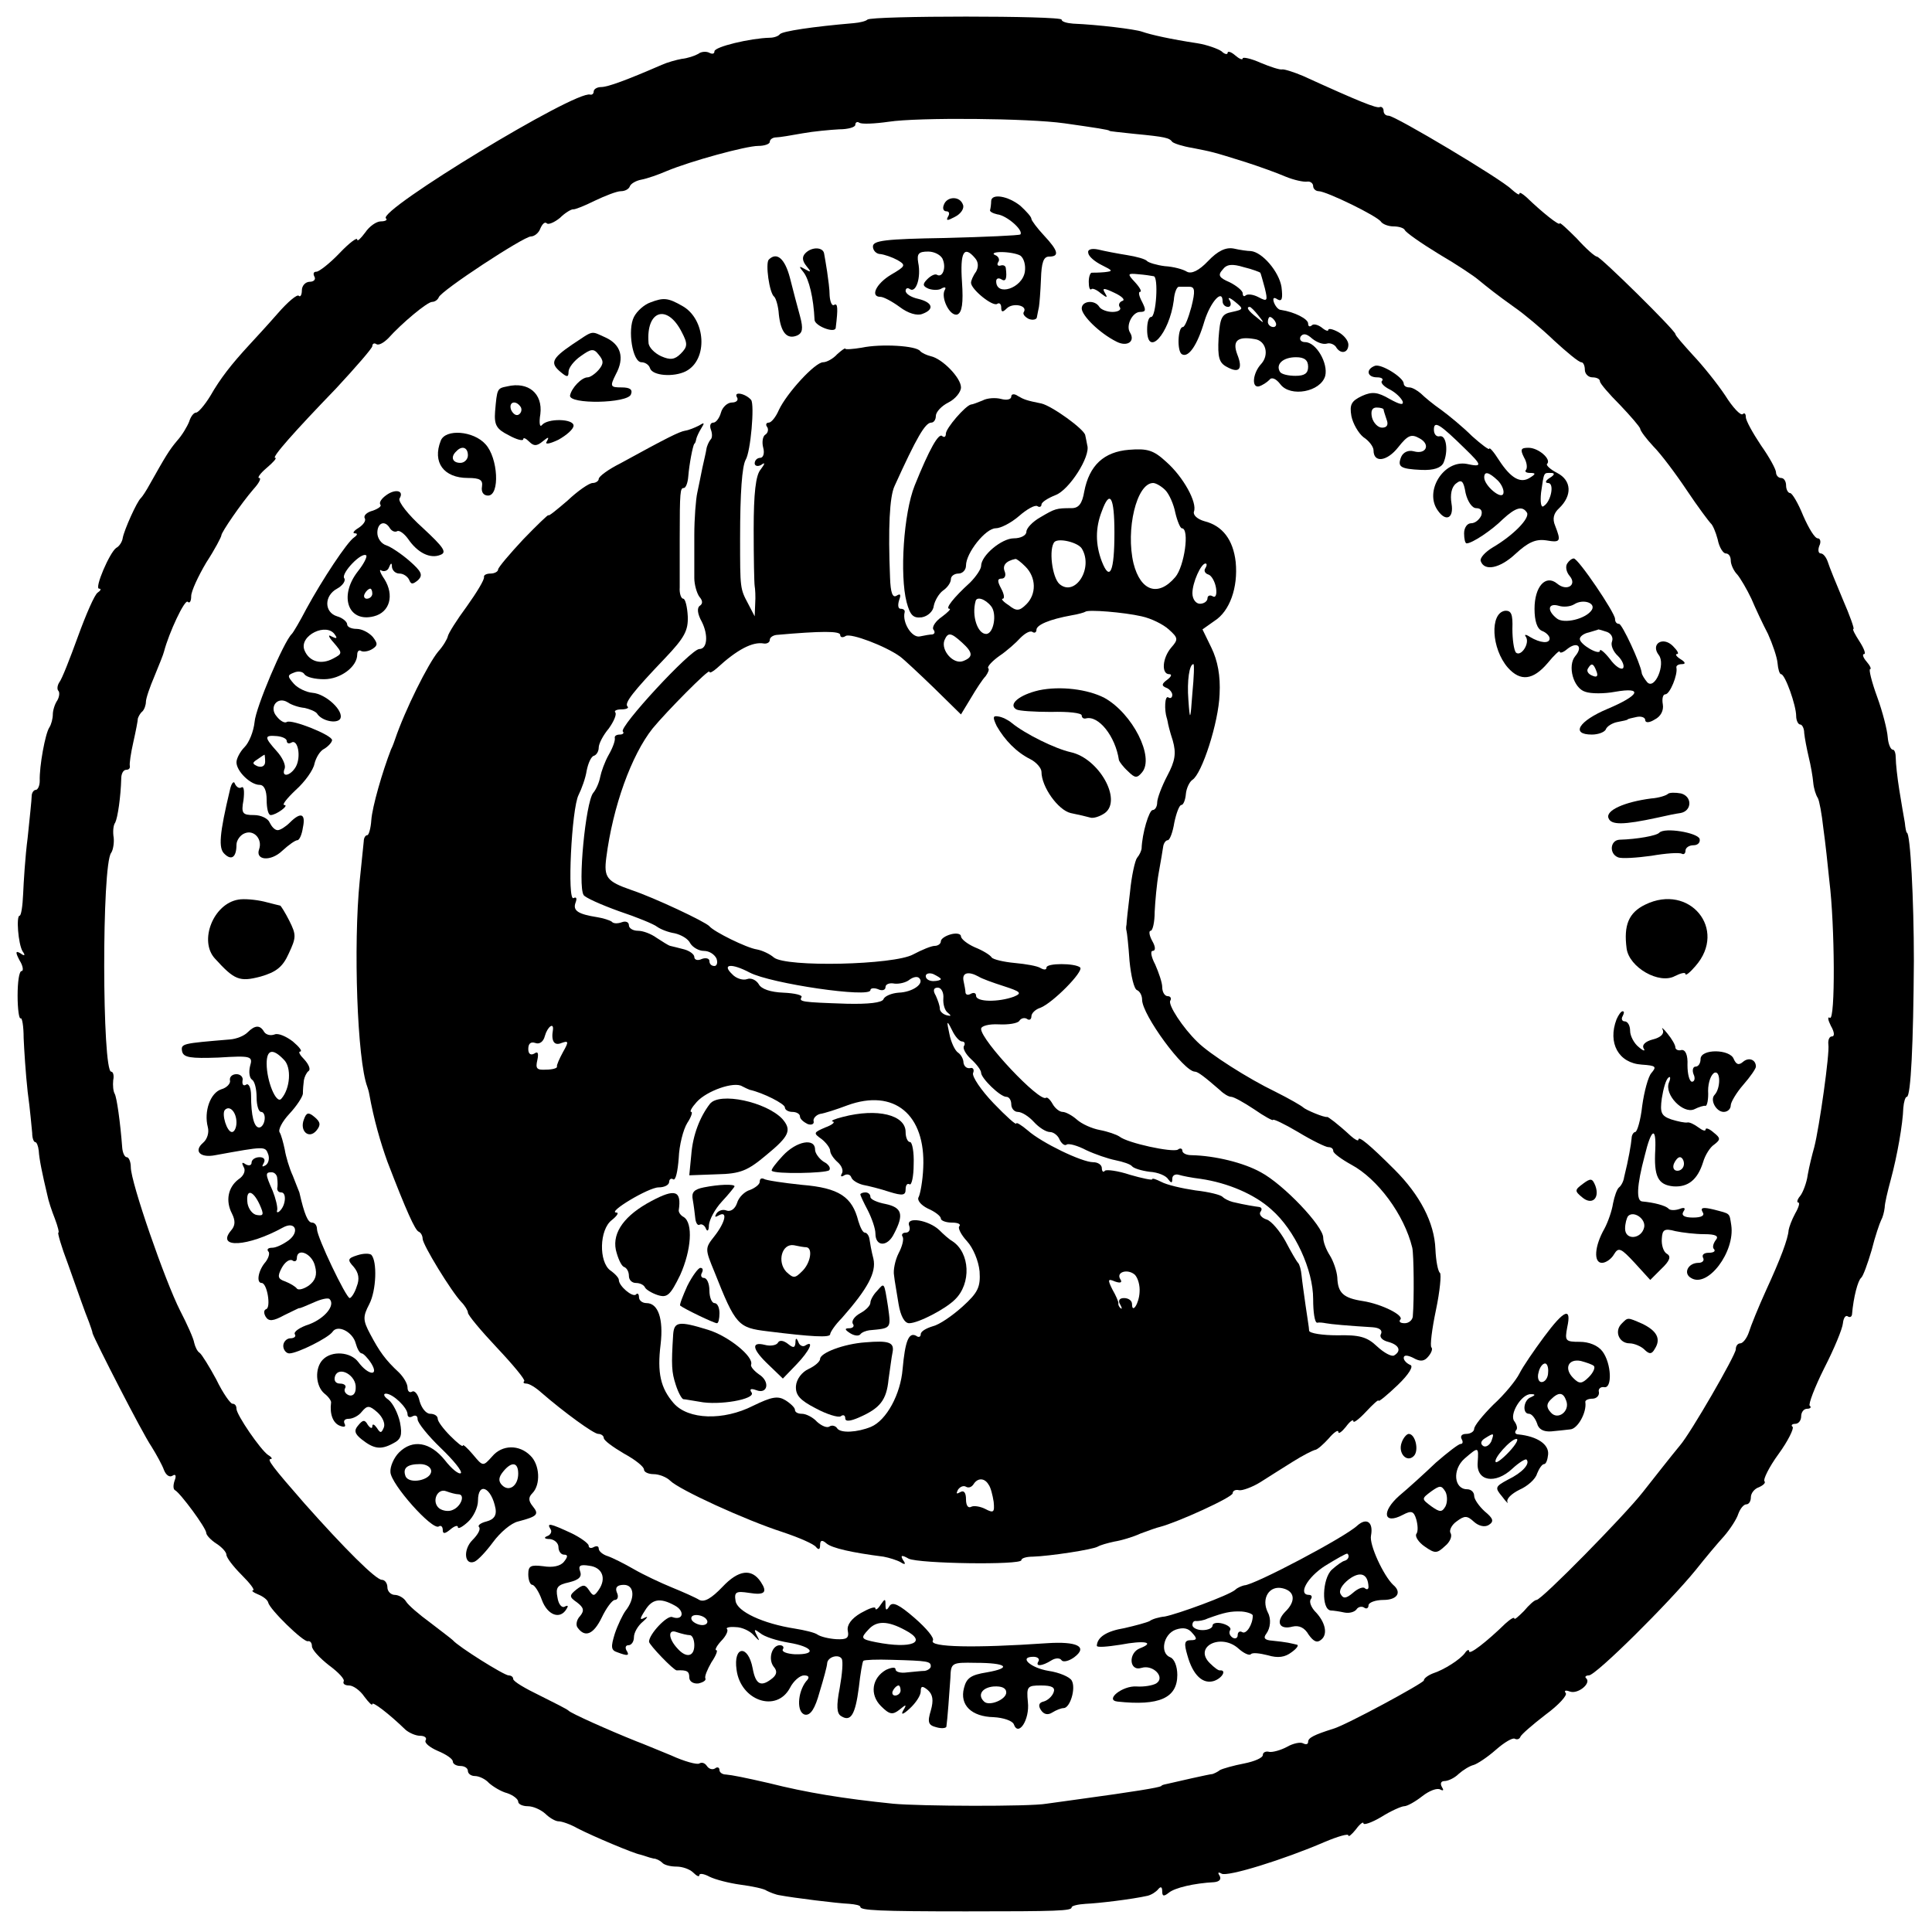<?xml version="1.0" standalone="no"?>
<!DOCTYPE svg PUBLIC "-//W3C//DTD SVG 20010904//EN"
 "http://www.w3.org/TR/2001/REC-SVG-20010904/DTD/svg10.dtd">
<svg version="1.0" xmlns="http://www.w3.org/2000/svg"
 width="384pt" height="384pt" viewBox="0 0 384 384"
 preserveAspectRatio="xMidYMid meet">
<g transform="translate(0,384) scale(0.1,-0.1)"
fill="#000000" stroke="none">
<path d="M1724 3801 c-3 -3 -15 -6 -27 -7 -82 -7 -142 -16 -147 -22 -3 -4 -12
-7 -20 -7 -39 -1 -110 -18 -110 -27 0 -5 -4 -6 -10 -3 -5 3 -16 3 -22 -2 -7
-4 -22 -9 -33 -10 -11 -2 -29 -7 -40 -12 -69 -30 -107 -44 -120 -44 -8 0 -15
-4 -15 -9 0 -4 -3 -7 -7 -6 -29 9 -422 -230 -406 -246 4 -3 -1 -6 -10 -6 -9 0
-23 -10 -31 -22 -9 -12 -16 -19 -16 -14 0 5 -16 -7 -35 -27 -20 -21 -41 -37
-46 -37 -6 0 -7 -4 -4 -10 3 -5 -1 -10 -9 -10 -9 0 -16 -8 -16 -17 0 -9 -3
-14 -6 -11 -3 4 -22 -12 -42 -35 -20 -23 -46 -51 -57 -63 -35 -38 -57 -66 -77
-101 -11 -18 -24 -33 -28 -33 -5 0 -11 -8 -14 -18 -4 -10 -14 -27 -24 -38 -16
-19 -23 -31 -54 -86 -7 -13 -15 -25 -18 -28 -8 -7 -33 -63 -36 -79 -1 -8 -7
-17 -13 -20 -13 -9 -44 -81 -34 -81 5 0 3 -4 -3 -8 -6 -4 -23 -43 -39 -87 -16
-44 -32 -85 -37 -91 -4 -6 -5 -14 -2 -17 3 -3 2 -12 -2 -19 -5 -7 -9 -20 -9
-28 0 -8 -3 -20 -7 -26 -8 -12 -20 -77 -19 -106 0 -10 -4 -18 -8 -18 -4 0 -8
-6 -8 -12 0 -7 -4 -44 -8 -83 -5 -38 -8 -89 -9 -112 -1 -24 -4 -43 -7 -43 -7
0 -3 -56 6 -71 6 -8 4 -10 -4 -4 -10 6 -11 3 -2 -14 7 -11 8 -21 4 -21 -5 0
-8 -22 -8 -49 0 -27 3 -47 6 -45 3 2 6 -16 6 -39 1 -23 4 -71 8 -107 5 -36 8
-73 9 -82 0 -10 3 -18 6 -18 3 0 6 -8 7 -17 1 -17 7 -46 17 -88 2 -11 9 -32
15 -47 6 -16 9 -28 7 -28 -2 0 6 -28 19 -62 26 -73 32 -91 42 -116 3 -9 7 -19
7 -22 4 -13 99 -199 117 -225 10 -16 22 -38 25 -47 4 -10 11 -15 17 -11 6 4 8
0 4 -10 -3 -9 -3 -17 1 -19 10 -5 62 -75 62 -85 0 -4 9 -14 20 -21 11 -7 20
-17 20 -22 0 -6 14 -24 30 -40 17 -17 27 -30 23 -31 -4 0 0 -4 10 -8 10 -4 19
-11 20 -16 3 -14 71 -80 79 -77 5 1 8 -4 8 -10 0 -7 16 -24 34 -38 19 -14 32
-28 29 -32 -2 -5 3 -8 11 -8 8 0 22 -10 30 -22 9 -12 16 -19 16 -15 0 6 33
-19 66 -51 7 -6 20 -12 29 -12 9 0 14 -4 11 -9 -3 -5 8 -14 24 -21 17 -7 30
-16 30 -21 0 -5 7 -9 15 -9 8 0 15 -4 15 -10 0 -5 6 -10 14 -10 8 0 21 -6 28
-14 8 -7 24 -17 36 -20 12 -4 22 -12 22 -17 0 -5 9 -9 19 -9 11 0 26 -7 35
-15 8 -8 20 -15 26 -15 7 0 24 -6 38 -14 31 -16 112 -50 124 -52 4 -1 10 -3
13 -4 3 -1 9 -3 14 -4 5 0 13 -4 17 -8 4 -5 17 -8 29 -8 11 0 26 -5 33 -12 7
-7 12 -9 12 -5 0 4 9 3 20 -3 12 -6 40 -13 62 -16 23 -3 47 -8 52 -12 6 -3 18
-8 26 -9 26 -5 114 -16 138 -17 12 -1 22 -3 22 -6 0 -7 36 -9 210 -9 183 0
210 1 210 8 0 3 12 6 28 7 25 1 92 9 123 16 8 2 17 8 21 13 5 6 8 5 8 -4 0
-10 3 -11 13 -3 12 10 51 19 90 21 11 1 15 6 11 13 -4 6 -3 8 4 4 11 -7 124
28 205 63 26 11 47 17 47 13 0 -4 7 2 15 12 8 11 15 16 15 12 0 -4 16 1 36 13
19 12 40 21 45 21 6 0 22 9 36 20 14 11 30 17 36 13 6 -3 7 -1 3 5 -4 7 -2 12
5 12 7 0 20 6 28 14 9 8 22 16 30 18 7 2 27 15 44 30 17 15 34 25 38 22 4 -2
9 -1 11 4 1 4 24 24 50 44 26 19 44 39 40 43 -4 5 0 6 8 3 16 -6 43 16 33 26
-4 3 -1 6 5 6 14 0 159 144 212 209 19 24 45 55 57 68 12 14 25 34 28 44 4 11
11 19 16 19 5 0 9 6 9 14 0 8 7 17 16 20 9 4 14 9 11 12 -3 3 9 28 28 54 19
26 31 51 28 54 -4 3 -1 6 5 6 7 0 12 7 12 15 0 8 5 15 12 15 6 0 9 3 5 6 -3 3
10 37 29 75 20 39 36 78 37 89 1 10 5 16 9 14 4 -3 8 -2 9 3 3 36 12 68 18 73
4 3 13 28 21 55 7 28 16 54 19 60 3 5 6 16 7 25 0 8 6 33 12 55 13 48 24 111
25 143 1 12 4 22 7 22 8 0 13 107 14 270 0 122 -7 255 -14 255 -1 0 -3 9 -4
20 -2 11 -7 40 -11 65 -4 25 -7 53 -7 63 0 9 -2 17 -6 17 -4 0 -9 11 -10 25
-1 14 -10 50 -21 80 -11 30 -17 55 -14 55 3 0 0 7 -7 15 -7 8 -9 15 -5 15 4 0
0 11 -9 25 -9 14 -15 25 -12 25 2 0 -7 26 -21 58 -13 31 -27 65 -30 75 -3 9
-9 17 -14 17 -5 0 -6 7 -3 15 4 8 2 15 -3 15 -6 0 -18 20 -29 45 -10 25 -22
45 -26 45 -4 0 -8 7 -8 15 0 8 -4 15 -10 15 -5 0 -10 5 -10 11 0 6 -13 30 -30
54 -16 24 -30 49 -30 56 0 7 -3 9 -6 6 -4 -4 -20 13 -35 37 -16 24 -45 60 -64
80 -19 21 -35 39 -35 42 0 7 -149 154 -156 154 -4 0 -22 16 -40 36 -19 19 -34
33 -34 30 0 -6 -36 23 -66 52 -8 7 -14 11 -14 7 0 -4 -7 1 -16 9 -20 20 -231
146 -244 146 -6 0 -10 4 -10 10 0 5 -4 9 -8 7 -7 -2 -38 10 -152 62 -19 8 -38
14 -42 13 -4 -1 -23 5 -42 13 -20 9 -36 12 -36 9 0 -4 -7 -1 -15 6 -8 7 -15 9
-15 5 0 -4 -6 -3 -12 3 -7 5 -29 13 -48 16 -53 8 -93 17 -110 23 -14 5 -88 14
-137 16 -13 1 -23 4 -23 8 0 8 -378 8 -386 0z m391 -206 c63 -9 90 -13 90 -15
0 -1 22 -3 49 -6 63 -6 70 -8 76 -16 3 -3 21 -9 40 -12 40 -8 38 -7 105 -28
28 -9 64 -22 80 -29 17 -7 36 -11 43 -10 6 1 12 -3 12 -9 0 -5 5 -10 11 -10
15 0 118 -50 124 -61 4 -5 15 -9 25 -9 10 0 20 -3 22 -7 2 -5 32 -26 68 -48
36 -21 70 -44 77 -50 22 -18 37 -30 72 -55 19 -13 55 -43 80 -67 25 -23 49
-43 54 -43 4 0 7 -7 7 -15 0 -8 7 -15 15 -15 8 0 15 -3 15 -8 0 -4 18 -25 40
-47 21 -22 39 -43 40 -47 0 -4 12 -20 26 -35 15 -15 45 -55 67 -88 22 -33 44
-62 47 -65 4 -3 10 -17 14 -32 3 -16 11 -28 16 -28 6 0 10 -6 10 -14 0 -8 6
-21 13 -28 6 -7 19 -29 28 -48 8 -19 23 -51 33 -70 9 -20 18 -46 19 -58 1 -12
4 -22 7 -22 8 0 30 -62 30 -83 0 -9 4 -17 8 -17 4 0 8 -8 8 -17 1 -10 5 -31 9
-48 4 -16 8 -39 9 -51 1 -11 5 -24 9 -30 3 -5 8 -32 11 -60 4 -28 9 -75 12
-105 11 -89 12 -279 1 -272 -5 3 -4 -4 2 -16 7 -12 8 -21 2 -21 -5 0 -8 -7 -7
-16 3 -17 -18 -165 -28 -204 -4 -14 -10 -38 -13 -55 -2 -16 -10 -36 -15 -42
-6 -7 -7 -13 -4 -13 4 0 1 -10 -6 -22 -7 -13 -12 -27 -13 -33 -1 -17 -16 -57
-45 -120 -15 -33 -30 -70 -34 -83 -4 -12 -12 -22 -17 -22 -5 0 -9 -5 -9 -12 0
-11 -90 -167 -111 -191 -19 -23 -44 -55 -74 -93 -36 -46 -201 -214 -211 -214
-4 0 -15 -10 -25 -22 -11 -11 -19 -18 -19 -15 0 4 -8 -1 -18 -10 -38 -37 -72
-63 -72 -55 0 4 -4 3 -8 -3 -9 -13 -42 -34 -64 -41 -10 -4 -18 -10 -18 -14 0
-5 -155 -89 -180 -96 -38 -12 -50 -18 -50 -26 0 -5 -4 -6 -10 -3 -5 3 -20 0
-32 -7 -13 -7 -29 -11 -35 -10 -7 2 -13 -1 -13 -6 0 -6 -17 -13 -37 -17 -21
-4 -42 -10 -48 -13 -5 -4 -12 -7 -15 -8 -5 0 -75 -16 -92 -20 -5 -1 -9 -2 -10
-4 -5 -3 -53 -11 -163 -26 -22 -3 -51 -7 -65 -9 -33 -6 -253 -5 -305 0 -98 10
-172 22 -247 41 -48 11 -73 16 -85 17 -7 0 -13 4 -13 9 0 5 -4 7 -9 3 -5 -3
-12 -1 -16 5 -4 6 -10 8 -15 5 -4 -3 -30 4 -56 16 -27 11 -58 24 -69 28 -55
22 -131 56 -135 61 -3 3 -29 16 -57 30 -29 14 -53 28 -53 33 0 4 -4 7 -9 7 -9
0 -100 57 -111 70 -3 3 -23 18 -45 35 -22 16 -44 35 -48 42 -4 7 -15 13 -22
13 -8 0 -15 7 -15 15 0 8 -5 15 -11 15 -12 0 -75 63 -154 152 -63 72 -75 88
-67 88 4 0 2 4 -5 8 -15 10 -63 80 -63 92 0 6 -3 10 -8 10 -4 0 -19 21 -32 48
-14 26 -29 50 -33 53 -5 3 -9 12 -11 20 -1 8 -14 37 -28 64 -30 59 -98 255
-98 285 0 11 -4 20 -8 20 -4 0 -8 8 -9 18 -4 53 -11 101 -15 108 -3 5 -4 17
-3 27 2 9 0 17 -4 17 -18 0 -19 412 0 435 4 6 6 20 5 30 -2 11 -1 25 3 30 5
10 11 51 12 88 0 9 4 17 10 17 5 0 8 3 7 8 -1 4 2 25 7 47 5 22 9 43 9 47 1 3
4 10 9 14 4 4 7 13 7 19 0 7 8 30 17 51 9 22 18 44 19 49 10 38 41 104 47 99
4 -4 7 1 7 11 0 10 14 40 30 67 17 26 30 51 30 54 0 6 39 63 64 92 11 12 16
22 11 22 -4 0 2 9 15 20 13 11 21 20 17 20 -8 0 37 51 121 138 39 42 72 80 72
84 0 5 4 7 8 4 5 -3 15 3 24 12 26 29 77 72 87 72 5 0 11 4 13 9 4 13 169 121
183 121 7 0 16 7 19 16 4 9 9 14 13 10 3 -3 15 2 26 11 10 10 22 17 26 17 3
-1 23 7 43 17 21 10 44 19 52 19 8 0 16 4 18 10 2 5 12 11 23 13 11 2 34 10
50 17 48 20 158 50 182 50 13 0 23 4 23 8 0 5 6 9 13 9 6 0 30 4 52 8 22 4 55
7 73 8 17 0 32 4 32 9 0 5 4 7 8 4 5 -3 30 -2 58 2 59 9 279 7 349 -3z"/>
<path d="M1876 3433 c-3 -7 -1 -13 5 -13 6 0 7 -5 3 -11 -4 -8 -1 -8 14 0 12
6 19 17 16 24 -6 18 -32 17 -38 0z"/>
<path d="M1970 3440 c0 -5 -1 -13 -2 -17 -2 -3 5 -7 14 -9 19 -2 53 -32 46
-40 -3 -2 -70 -5 -149 -7 -120 -2 -144 -5 -144 -17 0 -8 7 -15 15 -15 8 -1 23
-6 34 -12 17 -10 16 -12 -13 -29 -30 -18 -42 -44 -21 -44 6 0 23 -9 38 -20 17
-13 35 -18 45 -14 25 9 21 23 -8 30 -14 3 -25 10 -25 16 0 5 4 7 9 3 12 -7 22
24 16 53 -3 18 1 22 20 22 12 0 26 -7 29 -16 7 -17 -1 -37 -12 -30 -4 2 -12
-2 -19 -9 -10 -10 -9 -14 3 -19 9 -3 21 -3 26 1 6 3 9 2 6 -3 -9 -15 10 -54
25 -49 9 4 12 22 9 65 -4 59 4 73 26 47 7 -8 7 -18 2 -27 -6 -8 -10 -18 -10
-22 0 -13 43 -48 52 -42 4 3 8 0 8 -7 0 -10 3 -10 11 -2 12 12 42 6 34 -7 -3
-4 2 -10 10 -14 8 -3 16 -1 16 4 1 6 3 15 4 20 1 6 3 30 4 55 1 33 5 45 16 45
21 0 19 11 -10 42 -14 15 -25 30 -25 33 0 4 -10 15 -22 26 -25 20 -58 25 -58
9z m58 -108 c7 -5 11 -19 9 -32 -5 -33 -57 -50 -57 -19 0 6 5 7 10 4 9 -6 12
1 9 23 -1 4 -5 6 -11 4 -5 -1 -7 2 -4 7 4 5 0 12 -6 14 -7 3 -2 6 12 6 14 0
31 -3 38 -7z"/>
<path d="M1601 3337 c-7 -7 -7 -15 2 -26 10 -12 9 -13 -3 -6 -12 7 -13 6 -3
-6 11 -14 20 -51 22 -95 1 -12 40 -27 42 -16 5 40 4 50 -3 46 -4 -3 -8 5 -9
18 0 13 -3 34 -5 48 -2 14 -5 30 -6 36 -2 13 -24 14 -37 1z"/>
<path d="M2163 3337 c1 -7 13 -17 27 -24 22 -11 23 -12 5 -14 -11 -1 -22 -1
-25 -1 -3 0 -6 -8 -6 -18 0 -11 2 -17 5 -15 2 3 11 -1 19 -8 13 -10 14 -9 8 1
-6 10 -2 10 19 0 15 -7 22 -14 16 -16 -6 -2 -9 -8 -5 -13 3 -5 -4 -9 -15 -9
-11 0 -23 5 -26 10 -9 15 -35 12 -35 -3 0 -14 35 -49 69 -66 21 -11 38 0 27
18 -9 14 5 41 20 41 12 0 12 4 4 20 -6 11 -8 20 -4 20 4 0 0 8 -10 19 -16 17
-15 18 6 16 13 -1 26 -3 31 -4 10 -1 5 -81 -5 -81 -5 0 -8 -11 -8 -25 0 -57
44 -9 53 58 1 15 6 27 10 27 4 0 13 0 21 0 11 0 12 -8 4 -40 -6 -22 -13 -40
-17 -40 -10 0 -12 -48 -2 -54 13 -8 31 18 45 66 12 38 36 65 36 39 0 -6 5 -11
11 -11 5 0 7 6 3 13 -5 7 0 6 11 -3 17 -14 17 -15 -6 -20 -21 -4 -24 -11 -27
-52 -2 -38 1 -49 16 -57 25 -14 33 -5 21 25 -10 27 1 36 35 30 22 -3 29 -31
13 -49 -17 -18 -20 -48 -5 -45 7 2 16 8 21 13 4 6 13 3 22 -9 20 -26 80 -15
89 17 6 25 -18 67 -40 67 -8 0 -12 5 -9 11 5 7 12 6 23 -4 10 -8 22 -12 29
-10 6 2 14 -1 18 -6 9 -16 25 -13 25 4 0 8 -9 19 -20 25 -11 6 -20 8 -20 4 0
-3 -6 -1 -13 5 -8 6 -17 8 -20 4 -4 -3 -7 -2 -7 4 0 9 -27 23 -54 27 -5 0 -11
7 -14 15 -3 9 0 11 7 6 9 -5 11 1 8 25 -5 30 -38 69 -61 71 -6 0 -21 2 -34 5
-16 3 -32 -5 -51 -25 -18 -19 -33 -26 -42 -21 -8 5 -27 10 -44 11 -16 2 -32 7
-35 10 -3 4 -21 9 -40 12 -19 3 -45 8 -57 11 -14 3 -22 0 -20 -7z m342 -39 c1
-2 5 -16 9 -31 6 -25 5 -27 -12 -18 -11 6 -22 7 -26 4 -3 -3 -6 -2 -6 4 0 5
-12 15 -26 22 -21 9 -24 14 -14 25 8 11 19 12 42 5 17 -4 32 -10 33 -11z m-4
-85 c13 -16 12 -17 -3 -4 -17 13 -22 21 -14 21 2 0 10 -8 17 -17z m34 -13 c3
-5 1 -10 -4 -10 -6 0 -11 5 -11 10 0 6 2 10 4 10 3 0 8 -4 11 -10z m65 -89 c0
-13 -7 -18 -25 -18 -14 0 -28 3 -31 8 -9 15 6 29 32 29 17 0 24 -6 24 -19z"/>
<path d="M1528 3324 c-7 -7 1 -67 11 -74 3 -3 8 -18 9 -35 4 -36 16 -50 36
-42 11 5 13 13 6 39 -5 18 -14 52 -20 76 -10 38 -26 52 -42 36z"/>
<path d="M1293 3239 c-12 -4 -27 -17 -33 -29 -13 -25 -3 -90 15 -90 7 0 15 -5
17 -12 5 -15 47 -18 71 -6 45 23 40 104 -7 130 -28 16 -37 17 -63 7z m62 -59
c12 -23 12 -29 -2 -43 -12 -12 -21 -13 -39 -5 -13 6 -25 18 -25 27 -5 64 37
78 66 21z"/>
<path d="M1137 3155 c-41 -28 -44 -37 -22 -55 12 -10 15 -10 15 1 0 8 11 22
24 31 21 15 26 16 36 3 10 -12 10 -18 0 -30 -7 -8 -17 -15 -22 -15 -12 0 -32
-21 -35 -36 -3 -18 114 -16 121 2 4 10 -2 14 -19 14 -22 0 -23 2 -11 26 18 33
10 59 -20 73 -31 14 -23 15 -67 -14z"/>
<path d="M1713 3149 c-18 -3 -33 -4 -33 -2 0 2 -7 -3 -16 -11 -8 -9 -21 -16
-28 -16 -16 0 -72 -61 -88 -95 -6 -14 -15 -25 -20 -25 -5 0 -7 -4 -3 -9 3 -5
1 -12 -4 -15 -5 -3 -7 -15 -4 -26 3 -11 0 -20 -6 -20 -6 0 -11 -5 -11 -11 0
-5 6 -7 13 -3 8 6 8 3 -1 -9 -10 -11 -14 -48 -14 -119 0 -57 1 -107 2 -113 1
-5 2 -21 1 -35 l-1 -25 -13 25 c-16 30 -16 30 -16 130 0 92 4 143 11 156 10
16 18 109 11 119 -11 13 -36 18 -28 5 3 -5 -1 -10 -10 -10 -9 0 -19 -9 -22
-20 -3 -11 -10 -20 -15 -20 -6 0 -8 -6 -5 -14 3 -8 3 -17 -1 -20 -3 -4 -7 -12
-8 -19 -1 -7 -5 -23 -8 -37 -3 -14 -7 -36 -10 -49 -3 -13 -6 -52 -6 -85 0 -34
0 -72 0 -85 0 -13 5 -30 10 -37 7 -8 7 -14 1 -18 -6 -4 -5 -16 4 -32 13 -26
11 -54 -5 -54 -17 0 -161 -156 -152 -164 3 -3 0 -6 -6 -6 -7 0 -11 -3 -10 -7
1 -5 -4 -19 -12 -33 -8 -14 -15 -34 -17 -44 -2 -11 -8 -25 -14 -32 -15 -19
-31 -184 -19 -203 3 -5 34 -19 70 -32 36 -12 70 -26 76 -31 7 -5 22 -11 35
-13 13 -3 27 -11 31 -20 5 -8 17 -15 27 -15 11 0 21 -7 25 -15 3 -8 1 -15 -4
-15 -6 0 -10 4 -10 10 0 5 -7 7 -15 4 -8 -4 -15 -2 -15 4 0 5 -9 12 -20 15
-11 3 -24 6 -28 7 -4 1 -16 9 -27 16 -11 8 -27 14 -37 14 -10 0 -18 5 -18 11
0 6 -6 9 -14 6 -8 -3 -17 -3 -20 1 -4 3 -17 7 -29 9 -38 6 -49 13 -43 29 3 8
2 12 -4 9 -13 -8 -4 178 10 205 6 12 14 34 16 48 3 15 9 29 15 30 5 2 9 9 9
16 0 8 9 25 20 38 10 14 16 28 13 32 -3 3 2 6 12 6 10 0 16 3 12 6 -6 7 11 29
75 96 39 41 46 55 45 83 -1 19 -5 35 -9 35 -4 0 -8 10 -7 23 0 12 0 56 0 97 0
94 1 100 8 100 4 0 8 10 9 23 2 25 9 61 12 65 2 1 3 5 4 10 1 4 5 13 10 21 7
11 6 12 -5 5 -8 -4 -20 -9 -27 -10 -12 -2 -36 -14 -129 -65 -24 -12 -43 -26
-43 -31 0 -4 -6 -8 -12 -8 -7 0 -30 -16 -50 -35 -21 -18 -38 -32 -38 -29 0 2
-22 -19 -50 -48 -27 -29 -50 -56 -50 -60 0 -4 -7 -8 -15 -8 -8 0 -14 -3 -13
-7 1 -5 -14 -30 -34 -58 -20 -27 -37 -54 -38 -60 -1 -5 -9 -19 -19 -30 -20
-24 -66 -116 -86 -175 -1 -3 -4 -12 -8 -20 -17 -44 -37 -113 -39 -140 -1 -16
-5 -30 -8 -30 -4 0 -7 -6 -7 -12 -1 -7 -4 -42 -8 -78 -13 -129 -5 -357 15
-410 1 -3 3 -9 4 -15 9 -50 22 -95 36 -134 38 -99 55 -136 62 -139 5 -2 8 -9
8 -14 0 -12 57 -105 77 -126 7 -7 13 -17 13 -21 0 -5 26 -36 58 -70 32 -34 56
-63 54 -66 -3 -3 -1 -5 4 -5 6 0 19 -8 30 -18 45 -39 104 -82 113 -82 6 0 11
-4 11 -8 0 -5 18 -18 40 -31 22 -12 40 -26 40 -32 0 -5 9 -9 19 -9 11 0 26 -6
33 -13 18 -18 149 -78 223 -102 33 -11 63 -24 67 -30 5 -6 8 -5 8 4 0 10 4 11
13 3 11 -9 50 -18 113 -26 11 -2 27 -7 34 -11 9 -6 11 -4 5 4 -6 10 -3 11 11
3 21 -10 224 -13 224 -3 0 4 10 7 23 7 33 1 119 14 129 20 5 3 19 7 33 10 13
2 37 9 52 16 16 6 33 12 38 13 35 9 145 59 145 67 0 5 6 8 13 6 6 -1 26 6 42
16 17 11 46 29 65 41 19 12 39 22 43 23 5 0 17 11 28 23 10 12 19 18 19 13 0
-5 7 0 15 10 8 11 15 16 15 11 0 -4 11 4 25 19 14 15 25 25 25 22 0 -3 17 11
38 31 23 22 32 38 25 40 -7 3 -13 9 -13 14 0 6 7 6 19 0 14 -8 22 -7 30 3 6 7
9 15 6 18 -3 3 1 36 9 74 8 38 11 71 8 74 -4 3 -8 24 -9 47 -2 53 -31 108 -81
158 -50 50 -72 68 -72 60 0 -4 -7 0 -15 7 -27 25 -45 38 -47 38 -5 -2 -43 14
-48 19 -3 3 -27 17 -55 31 -54 26 -131 75 -155 99 -29 28 -59 74 -54 82 3 5 0
9 -5 9 -6 0 -11 8 -11 18 0 9 -7 29 -14 45 -8 15 -10 27 -5 27 6 0 6 8 -1 20
-6 11 -7 20 -3 20 4 0 8 17 8 38 1 20 4 55 8 77 4 22 8 46 9 53 1 6 5 12 9 12
4 0 10 16 13 35 4 19 10 35 14 35 4 0 8 10 9 22 1 11 7 24 13 28 19 12 52 114
54 170 2 37 -4 67 -16 92 l-18 37 24 17 c30 19 47 66 42 117 -5 44 -26 72 -62
81 -14 4 -23 12 -21 19 7 18 -21 69 -55 99 -25 23 -37 27 -74 24 -50 -4 -79
-31 -89 -83 -4 -24 -11 -33 -25 -33 -31 0 -33 -1 -62 -18 -16 -9 -28 -22 -28
-29 0 -7 -11 -13 -25 -13 -24 0 -65 -34 -65 -55 0 -6 -10 -21 -22 -33 -33 -30
-50 -52 -41 -52 4 0 -3 -7 -15 -16 -12 -8 -20 -20 -17 -25 4 -5 3 -9 -2 -10
-4 0 -16 -2 -25 -4 -16 -3 -35 28 -30 48 1 4 -2 7 -8 7 -5 0 -6 7 -3 17 4 11
3 14 -5 9 -8 -5 -12 6 -13 36 -4 98 -1 161 9 182 44 97 61 126 73 126 5 0 9 6
9 13 0 8 11 20 25 27 14 7 25 21 25 30 0 19 -37 57 -60 62 -8 2 -17 6 -21 10
-7 11 -78 15 -116 7z m603 -283 c8 -8 17 -29 20 -45 4 -17 10 -31 13 -31 16 0
5 -76 -13 -97 -34 -40 -69 -28 -83 27 -16 67 6 160 39 160 5 0 16 -6 24 -14z
m-101 -85 c0 -77 -9 -98 -25 -57 -13 34 -13 67 0 100 16 44 25 29 25 -43z
m-65 -31 c24 -39 -13 -97 -44 -71 -15 13 -22 71 -10 84 9 8 46 -1 54 -13z
m-112 -36 c22 -22 22 -55 2 -75 -14 -14 -20 -14 -35 -2 -11 7 -16 13 -12 13 4
0 3 9 -3 20 -8 15 -8 20 1 20 6 0 9 6 6 14 -5 12 2 21 21 25 2 1 11 -6 20 -15z
m358 -3 c-4 -5 -1 -11 6 -13 6 -2 13 -14 15 -27 2 -13 -1 -20 -7 -16 -5 3 -10
1 -10 -4 0 -6 -7 -11 -15 -11 -8 0 -15 9 -15 21 0 21 17 59 26 59 3 0 3 -4 0
-9z m-426 -76 c12 -15 5 -55 -10 -55 -17 0 -29 36 -21 65 2 10 19 5 31 -10z
m299 -20 c19 -4 43 -16 54 -26 19 -17 19 -20 5 -36 -18 -21 -20 -53 -4 -53 6
0 4 -5 -4 -11 -11 -8 -12 -12 -2 -16 6 -2 12 -9 12 -14 0 -6 -4 -8 -8 -5 -7 4
-8 -25 -3 -41 1 -2 1 -5 2 -8 0 -2 4 -19 10 -37 7 -25 5 -40 -11 -70 -11 -21
-20 -45 -20 -53 0 -8 -4 -15 -9 -15 -7 0 -21 -46 -22 -77 -1 -5 -4 -12 -9 -18
-4 -5 -11 -36 -14 -68 -4 -32 -7 -61 -7 -65 -1 -4 -1 -9 0 -12 1 -3 4 -30 6
-60 3 -30 9 -56 15 -58 5 -2 10 -10 10 -19 0 -30 83 -143 105 -143 6 0 20 -11
50 -37 7 -7 17 -13 22 -13 5 0 25 -11 46 -25 20 -14 37 -23 37 -21 0 3 23 -8
50 -24 28 -17 55 -30 60 -30 6 0 10 -3 10 -8 0 -4 16 -16 36 -27 52 -28 105
-99 121 -165 3 -13 4 -101 1 -137 -1 -7 -8 -13 -16 -13 -9 0 -12 3 -9 7 9 8
-36 31 -74 37 -39 6 -50 16 -51 47 -1 13 -8 33 -15 44 -7 11 -13 26 -13 35 0
23 -79 106 -124 130 -34 19 -91 33 -138 34 -10 0 -18 4 -18 9 0 4 -4 6 -9 2
-11 -6 -100 13 -116 26 -6 4 -23 10 -39 13 -16 3 -36 12 -46 21 -9 8 -22 15
-28 15 -6 0 -15 7 -20 16 -5 9 -11 14 -13 12 -13 -9 -129 114 -129 137 0 6 16
10 35 9 19 -1 38 2 41 7 3 5 10 7 15 4 5 -4 9 -1 9 5 0 6 8 14 18 17 25 10 86
72 79 80 -10 9 -67 9 -67 0 0 -5 -5 -5 -12 -1 -6 4 -29 8 -51 10 -22 2 -43 7
-46 11 -3 5 -18 14 -33 20 -16 7 -28 17 -28 22 0 5 -9 7 -20 4 -11 -3 -20 -9
-20 -14 0 -5 -6 -9 -12 -9 -7 0 -26 -8 -43 -17 -38 -21 -253 -26 -277 -6 -8 7
-23 14 -34 16 -20 3 -85 35 -94 46 -8 9 -110 57 -155 72 -49 17 -55 25 -50 64
13 102 50 204 92 257 28 34 113 120 113 113 0 -4 7 0 15 7 40 37 71 53 93 49
6 -1 12 2 12 7 0 5 6 9 13 10 90 8 127 8 127 0 0 -5 5 -6 11 -2 10 6 79 -20
108 -41 7 -5 38 -34 67 -62 l54 -53 20 33 c10 17 23 37 29 43 5 7 8 14 5 16
-2 3 8 14 22 24 15 10 34 27 42 36 9 9 19 15 24 12 4 -3 8 -1 8 4 0 10 26 21
70 29 13 2 26 6 27 7 5 5 77 -1 112 -9z m-357 -52 c22 -20 23 -29 2 -37 -19
-7 -44 21 -37 41 7 17 13 16 35 -4z m458 -100 c-4 -56 -5 -57 -8 -14 -3 38 2
71 10 71 2 0 1 -26 -2 -57z m-880 -556 c42 -22 240 -51 240 -35 0 4 7 5 15 2
8 -4 15 -2 15 4 0 6 8 9 18 7 9 -1 23 2 30 8 7 5 15 7 19 3 11 -11 -13 -28
-41 -29 -14 -1 -28 -7 -30 -13 -3 -7 -30 -10 -73 -9 -91 3 -95 4 -90 13 3 4
-13 8 -36 9 -25 1 -44 7 -49 17 -5 8 -15 13 -23 10 -8 -3 -22 1 -30 10 -21 20
-1 22 35 3z m380 -13 c0 -2 -7 -4 -15 -4 -8 0 -15 4 -15 10 0 5 7 7 15 4 8 -4
15 -8 15 -10z m75 5 c6 -4 28 -12 50 -19 34 -11 37 -14 20 -21 -30 -11 -75
-11 -75 2 0 5 -4 7 -10 4 -5 -3 -10 -3 -11 2 0 4 -2 15 -4 24 -3 16 10 19 30
8z m-70 -43 c-1 -12 3 -25 9 -29 7 -6 7 -7 -2 -5 -8 2 -14 8 -14 13 0 6 -4 17
-8 26 -6 10 -5 16 4 16 7 0 12 -10 11 -21z m37 -86 c5 0 7 -4 4 -9 -3 -4 3
-16 14 -26 11 -10 20 -22 20 -27 0 -11 38 -48 50 -48 6 0 10 -7 10 -15 0 -8 6
-15 13 -15 8 0 22 -9 32 -20 10 -11 24 -20 32 -20 7 0 16 -7 19 -15 4 -8 10
-13 14 -10 4 3 22 -2 39 -11 17 -8 43 -17 58 -20 15 -3 30 -8 33 -12 3 -4 19
-9 35 -11 17 -1 33 -8 37 -15 6 -8 8 -8 8 1 0 7 6 10 13 8 6 -2 26 -6 43 -8
55 -8 108 -31 141 -61 47 -41 83 -120 83 -178 0 -26 3 -47 8 -47 4 1 12 0 17
-1 10 -2 44 -5 93 -8 14 -1 20 -6 17 -13 -4 -6 2 -13 14 -16 22 -6 27 -18 12
-27 -5 -3 -20 5 -34 18 -20 19 -35 23 -79 22 -30 0 -55 4 -56 9 0 6 -4 28 -7
50 -3 22 -7 49 -8 60 -1 11 -4 22 -7 25 -3 3 -14 22 -25 43 -11 20 -28 40 -37
43 -10 3 -16 10 -13 15 4 5 3 9 -2 10 -8 1 -28 4 -53 10 -8 2 -17 7 -20 10 -3
4 -27 10 -54 13 -27 4 -57 11 -68 17 -10 5 -18 8 -18 5 0 -2 -20 2 -44 9 -24
8 -47 11 -50 8 -3 -4 -6 -1 -6 5 0 7 -8 12 -17 12 -23 0 -103 39 -130 63 -13
11 -23 17 -23 14 0 -4 -20 14 -45 40 -25 26 -43 53 -41 60 3 7 0 12 -6 10 -7
-1 -12 4 -13 11 0 7 -5 16 -11 20 -6 4 -14 21 -17 37 -6 27 -5 28 5 8 6 -13
15 -23 20 -23z m-813 23 c-4 -23 3 -32 17 -26 14 5 15 3 3 -18 -7 -13 -13 -26
-12 -29 1 -3 -9 -6 -22 -6 -18 -1 -21 2 -17 19 3 14 1 18 -6 13 -7 -4 -12 -1
-12 9 0 11 5 15 14 12 8 -3 16 2 19 14 5 18 18 28 16 12z m391 -119 c27 -6 70
-28 70 -35 0 -5 7 -9 15 -9 8 0 15 -4 15 -9 0 -5 7 -11 15 -15 8 -3 14 0 12 6
-1 5 5 12 13 14 8 1 33 9 54 17 93 34 156 -18 151 -124 -1 -26 -6 -52 -9 -58
-4 -6 4 -16 18 -23 14 -6 26 -15 26 -20 0 -4 10 -8 22 -8 12 0 18 -3 15 -7 -4
-3 3 -17 15 -30 12 -13 23 -39 25 -60 2 -31 -3 -42 -34 -70 -20 -18 -46 -36
-59 -39 -13 -4 -24 -10 -24 -16 0 -5 -4 -7 -9 -3 -15 8 -22 -11 -27 -66 -4
-50 -32 -102 -63 -115 -27 -11 -60 -13 -67 -3 -3 5 -10 7 -15 4 -5 -4 -16 1
-25 9 -8 9 -22 16 -30 16 -8 0 -14 3 -14 8 0 4 -8 12 -19 19 -15 9 -27 7 -64
-11 -59 -30 -129 -28 -158 5 -26 30 -33 60 -26 117 6 51 -5 82 -28 82 -8 0
-15 5 -15 12 0 6 -3 9 -6 5 -7 -6 -34 17 -34 29 0 4 -7 12 -17 19 -23 17 -22
81 3 100 10 8 15 15 9 15 -19 0 64 50 84 50 12 0 21 5 21 11 0 5 4 8 8 5 5 -3
9 16 11 42 1 26 9 57 17 70 8 12 11 22 8 22 -4 0 1 9 11 20 20 22 74 41 90 31
6 -3 12 -6 15 -7z m775 -402 c-1 -23 -15 -44 -15 -24 0 7 -7 12 -16 12 -9 0
-12 -5 -8 -12 4 -7 5 -11 1 -8 -3 3 -5 7 -4 10 0 3 -5 15 -12 27 -10 20 -9 22
5 16 11 -4 15 -2 11 4 -10 15 15 22 29 9 6 -7 10 -21 9 -34z m-300 -383 c4 -5
8 -21 10 -34 2 -21 0 -23 -17 -14 -10 5 -23 7 -28 4 -6 -3 -10 3 -10 15 0 13
-4 19 -12 14 -7 -4 -8 -3 -4 5 4 6 11 9 16 6 5 -3 11 -1 15 5 8 13 22 13 30
-1z"/>
<path d="M2065 2468 c-39 -9 -62 -28 -45 -38 5 -3 36 -5 69 -5 34 1 61 -2 61
-7 0 -4 3 -7 8 -6 25 7 59 -35 66 -83 1 -3 8 -13 18 -22 14 -14 18 -14 28 -2
25 30 -19 117 -75 148 -33 17 -87 24 -130 15z"/>
<path d="M1981 2397 c16 -28 39 -52 67 -66 12 -6 22 -18 22 -25 0 -30 33 -76
58 -82 15 -3 32 -7 39 -9 6 -2 19 2 29 9 35 26 -12 109 -68 121 -31 7 -90 36
-117 58 -7 6 -19 12 -27 13 -11 2 -11 -2 -3 -19z"/>
<path d="M1411 1646 c-20 -26 -34 -62 -37 -101 l-4 -41 55 2 c47 1 61 7 99 39
45 37 50 49 31 71 -32 34 -125 54 -144 30z"/>
<path d="M1675 1620 c-16 -4 -25 -8 -20 -9 6 -1 -1 -7 -15 -12 -23 -10 -24
-11 -7 -23 9 -7 17 -18 17 -23 0 -6 7 -16 15 -23 8 -7 12 -17 8 -23 -3 -5 -1
-7 5 -3 5 3 12 2 14 -4 2 -6 12 -12 23 -15 11 -2 35 -8 53 -14 26 -8 32 -7 32
5 0 8 3 13 8 10 4 -2 8 16 8 40 1 24 -3 44 -7 44 -5 0 -9 9 -9 20 0 34 -56 48
-125 30z"/>
<path d="M1556 1543 c-14 -15 -24 -28 -22 -30 6 -7 107 -5 114 1 4 4 -1 12
-11 17 -9 6 -17 17 -17 24 0 24 -37 17 -64 -12z"/>
<path d="M1510 1491 c0 -5 -9 -12 -19 -16 -11 -3 -23 -15 -26 -26 -4 -12 -13
-18 -21 -15 -7 3 -16 0 -20 -6 -4 -7 -3 -8 4 -4 19 11 14 -13 -8 -41 -19 -24
-19 -25 0 -71 42 -106 47 -111 105 -118 88 -11 125 -13 125 -6 0 4 10 19 23
32 52 59 69 91 63 118 -4 15 -7 33 -8 40 -1 6 -5 12 -9 12 -4 0 -9 10 -13 23
-12 48 -38 66 -112 72 -38 4 -72 9 -76 12 -5 2 -8 0 -8 -6z m93 -130 c13 -2 8
-32 -9 -48 -14 -14 -17 -14 -31 -1 -19 20 -9 57 15 53 9 -2 20 -4 25 -4z"/>
<path d="M1399 1480 c-20 -4 -25 -10 -22 -25 2 -11 4 -28 5 -37 1 -9 5 -15 9
-12 4 2 10 -2 12 -8 3 -7 6 -4 6 7 1 11 12 32 26 47 14 15 25 29 25 30 0 5
-31 4 -61 -2z"/>
<path d="M1295 1453 c-53 -28 -78 -62 -71 -97 4 -17 11 -32 16 -34 6 -2 10
-10 10 -18 0 -8 6 -14 14 -14 8 0 16 -4 18 -9 2 -4 13 -11 25 -15 19 -6 25 -1
45 40 22 49 26 103 7 115 -6 3 -10 9 -10 13 6 40 -7 44 -54 19z"/>
<path d="M1710 1466 c0 -2 7 -17 15 -32 8 -16 15 -36 15 -46 0 -26 24 -27 37
0 20 38 16 52 -17 59 -16 3 -30 9 -30 14 0 5 -4 9 -10 9 -5 0 -10 -2 -10 -4z"/>
<path d="M1807 1404 c3 -8 0 -14 -7 -14 -6 0 -9 -4 -6 -8 3 -5 -1 -20 -8 -33
-7 -14 -11 -34 -9 -44 1 -11 6 -37 9 -57 4 -24 12 -38 21 -38 18 0 72 28 91
47 33 32 30 93 -5 116 -7 4 -18 14 -26 22 -21 20 -67 28 -60 9z"/>
<path d="M1366 1284 c-9 -20 -16 -38 -14 -39 7 -6 67 -35 73 -35 3 0 5 9 5 20
0 11 -4 20 -10 20 -5 0 -10 11 -10 25 0 14 -5 25 -11 25 -5 0 -7 5 -4 10 3 6
2 10 -3 10 -4 0 -16 -16 -26 -36z"/>
<path d="M1743 1274 c-7 -7 -13 -18 -13 -23 0 -6 -9 -15 -20 -21 -11 -6 -18
-15 -15 -21 4 -5 0 -9 -7 -9 -10 0 -9 -3 2 -10 8 -5 17 -6 20 -2 3 4 11 7 18
8 44 4 43 3 37 47 -8 50 -7 48 -22 31z"/>
<path d="M1338 1188 c-4 -63 -3 -75 5 -100 5 -16 12 -28 15 -29 4 0 18 -3 32
-5 39 -8 112 5 104 18 -5 7 -2 9 9 5 23 -9 28 17 6 31 -10 7 -18 16 -16 20 5
16 -46 57 -86 69 -58 18 -67 16 -69 -9z"/>
<path d="M1546 1171 c-3 -5 -15 -7 -26 -4 -28 7 -25 -9 8 -40 l28 -27 27 28
c26 27 36 49 18 38 -5 -4 -12 0 -14 6 -4 10 -6 9 -6 -1 -1 -10 -4 -11 -15 -2
-9 7 -17 8 -20 2z"/>
<path d="M1720 1172 c-43 -3 -90 -21 -90 -33 0 -5 -10 -14 -23 -20 -13 -6 -24
-20 -25 -34 -1 -18 8 -28 39 -44 22 -12 45 -19 50 -16 5 4 9 2 9 -4 0 -7 10
-6 28 2 41 18 54 34 58 75 3 20 6 45 8 54 4 20 -7 24 -54 20z"/>
<path d="M2733 3113 c-19 -7 -16 -23 4 -23 9 0 13 -3 10 -7 -4 -3 3 -11 15
-17 12 -6 23 -17 26 -24 2 -8 -6 -6 -26 5 -24 14 -35 15 -55 6 -21 -10 -25
-17 -21 -40 3 -15 14 -34 24 -42 11 -7 20 -19 20 -26 0 -26 27 -22 49 6 19 24
26 27 42 18 23 -12 14 -33 -11 -26 -11 3 -21 -2 -25 -11 -8 -20 -2 -24 40 -26
25 -1 39 4 44 14 10 23 6 55 -7 53 -7 -2 -12 4 -12 13 0 19 12 11 62 -38 34
-33 35 -37 3 -30 -46 8 -85 -55 -57 -93 16 -23 32 -15 27 14 -3 18 0 33 9 40
11 9 15 5 19 -19 4 -17 13 -30 21 -30 10 0 13 -6 10 -15 -4 -8 -12 -15 -20
-15 -8 0 -14 -9 -14 -20 0 -11 2 -20 5 -20 11 0 50 26 72 48 26 24 39 27 48
13 6 -11 -27 -45 -68 -69 -15 -9 -26 -21 -24 -27 7 -21 38 -15 69 14 25 23 40
30 61 27 29 -5 30 -2 18 29 -6 14 -3 25 8 35 26 25 25 55 -4 70 -14 7 -23 16
-20 18 9 9 -17 32 -37 32 -15 0 -17 -3 -9 -19 6 -10 7 -21 4 -25 -3 -3 0 -6 8
-6 12 0 12 -2 -1 -10 -18 -11 -37 -1 -61 36 -10 16 -19 26 -19 22 0 -3 -15 8
-34 25 -18 18 -46 41 -61 52 -16 11 -34 26 -41 33 -7 6 -17 12 -23 12 -6 0
-11 3 -11 8 -1 12 -44 39 -57 35z m17 -87 c0 -2 3 -11 6 -20 4 -10 1 -16 -9
-16 -8 0 -17 9 -20 20 -3 13 0 20 9 20 8 0 14 -2 14 -4z m227 -141 c8 -8 13
-20 11 -26 -4 -13 -38 16 -38 32 0 13 9 11 27 -6z m103 5 c-8 -5 -10 -10 -3
-10 13 0 6 -37 -9 -46 -5 -4 -7 8 -5 27 6 42 5 39 20 39 8 0 7 -4 -3 -10z"/>
<path d="M1008 3072 c-20 -4 -20 -4 -24 -50 -2 -27 3 -35 27 -47 16 -9 29 -12
29 -8 0 4 5 2 12 -5 9 -9 15 -9 27 1 11 9 13 9 8 0 -5 -7 4 -6 23 3 16 9 30
21 30 28 0 14 -52 15 -63 1 -4 -5 -6 4 -3 22 5 41 -24 65 -66 55z m27 -41 c3
-5 1 -12 -4 -15 -5 -3 -11 1 -15 9 -6 16 9 21 19 6z"/>
<path d="M2010 3052 c0 -6 -9 -8 -20 -5 -11 3 -28 2 -37 -3 -10 -4 -20 -8 -23
-8 -11 -2 -50 -47 -50 -58 0 -6 -3 -8 -7 -5 -7 8 -26 -26 -55 -98 -22 -55 -30
-178 -16 -232 7 -26 13 -32 30 -30 12 2 23 12 24 23 2 10 10 24 18 30 9 6 16
16 16 23 0 6 7 11 15 11 8 0 15 7 15 16 0 25 39 74 59 74 10 0 31 11 46 24 16
14 32 23 37 20 4 -3 8 -1 8 3 0 5 13 13 28 19 27 10 70 77 63 99 -1 6 -3 15
-4 20 -2 12 -66 58 -87 63 -30 6 -35 8 -47 15 -7 5 -13 4 -13 -1z"/>
<path d="M876 2964 c-17 -43 6 -74 54 -74 24 0 30 -4 28 -17 -2 -11 3 -18 12
-18 24 0 20 75 -5 102 -24 27 -80 31 -89 7z m54 -29 c0 -8 -7 -15 -15 -15 -16
0 -20 12 -8 23 11 12 23 8 23 -8z"/>
<path d="M768 2856 c-10 -7 -15 -15 -12 -19 3 -3 -4 -8 -15 -12 -12 -3 -19
-10 -16 -15 3 -5 -3 -13 -12 -19 -10 -6 -13 -11 -8 -11 6 0 6 -3 -1 -8 -14 -9
-64 -85 -95 -142 -13 -25 -26 -47 -29 -50 -16 -15 -72 -147 -74 -175 -2 -19
-11 -41 -20 -50 -9 -9 -16 -23 -16 -30 0 -18 28 -45 46 -45 9 0 14 -11 14 -30
0 -16 3 -30 8 -30 11 0 38 20 27 20 -5 0 5 13 23 30 18 16 35 40 37 52 3 12
11 26 20 30 8 5 15 13 15 17 0 10 -80 42 -90 36 -4 -3 -13 2 -20 11 -16 18 1
41 22 28 7 -5 22 -10 33 -11 10 -2 22 -7 25 -11 9 -15 39 -21 46 -11 9 15 -28
50 -55 52 -12 1 -29 9 -37 18 -13 15 -13 17 0 22 9 4 18 2 21 -3 4 -6 21 -10
39 -10 33 0 66 25 66 49 0 7 4 10 8 7 4 -2 14 -1 22 4 11 7 11 11 1 24 -8 9
-22 16 -32 16 -11 0 -19 4 -19 9 0 5 -9 13 -20 16 -26 8 -26 41 0 55 11 6 18
16 14 21 -6 10 35 53 44 45 2 -3 -5 -17 -17 -32 -38 -49 -19 -102 32 -89 32 8
41 42 21 74 -9 13 -11 21 -6 17 6 -3 13 0 15 6 4 10 6 10 6 1 1 -7 7 -13 15
-13 8 0 16 -6 19 -12 4 -10 7 -10 18 -1 10 10 7 17 -17 38 -16 14 -37 28 -46
31 -10 3 -18 14 -18 25 0 20 15 26 25 9 4 -6 10 -8 14 -6 4 3 14 -4 22 -15 19
-28 44 -40 64 -32 14 5 7 15 -35 54 -29 26 -49 52 -46 58 10 16 -8 20 -26 7z
m-28 -196 c0 -5 -5 -10 -11 -10 -5 0 -7 5 -4 10 3 6 8 10 11 10 2 0 4 -4 4
-10z m-74 -82 c5 -7 3 -8 -7 -3 -8 5 -6 -1 4 -12 18 -21 18 -22 -1 -32 -24
-13 -48 -6 -57 17 -11 29 45 56 61 30z m-96 -211 c0 -4 4 -6 9 -3 13 8 20 -28
9 -48 -11 -19 -30 -22 -22 -3 2 7 -5 22 -16 34 -25 28 -25 32 0 30 11 -1 20
-5 20 -10z m-43 -41 c0 -8 -6 -12 -15 -9 -11 5 -11 7 0 14 7 5 13 9 14 9 0 0
1 -6 1 -14z"/>
<path d="M3115 2720 c-4 -6 -2 -17 5 -25 15 -18 -6 -31 -25 -15 -23 19 -45 -6
-45 -50 0 -24 5 -40 15 -44 8 -3 15 -10 15 -15 0 -11 -19 -9 -39 3 -9 6 -12 5
-8 0 8 -13 -10 -40 -20 -31 -4 5 -7 26 -7 47 1 29 -2 37 -15 36 -30 -5 -27
-75 6 -113 25 -28 50 -25 79 9 13 16 24 26 24 23 0 -4 7 -2 15 5 20 16 32 5
16 -14 -16 -19 -4 -64 20 -71 11 -4 38 -4 59 0 57 10 49 -7 -15 -34 -57 -24
-74 -51 -31 -51 13 0 26 5 28 11 2 5 12 12 23 14 11 2 20 4 20 5 0 1 8 3 18 5
9 2 17 -1 17 -6 0 -6 8 -6 19 1 12 6 18 18 16 30 -2 11 0 20 5 20 9 0 25 39
22 53 -1 4 4 7 11 7 8 0 7 4 -3 10 -8 5 -11 10 -7 10 5 0 1 7 -8 16 -20 20
-45 4 -28 -18 14 -18 -8 -70 -23 -54 -5 6 -11 15 -11 19 -3 20 -39 97 -45 97
-5 0 -8 4 -8 10 0 12 -73 120 -82 120 -4 0 -10 -5 -13 -10z m49 -92 c-11 -18
-56 -29 -70 -17 -20 16 -17 31 4 25 9 -3 23 -2 31 3 17 11 43 3 35 -11z m30
-44 c8 -3 13 -11 10 -19 -3 -7 2 -20 12 -29 9 -9 13 -20 10 -24 -4 -4 -16 4
-26 18 -11 14 -20 21 -20 17 0 -11 -40 12 -40 23 0 5 8 11 18 13 9 3 18 5 19
6 1 0 8 -2 17 -5z m-21 -78 c4 -10 1 -13 -8 -9 -8 3 -12 9 -9 14 7 12 11 11
17 -5z"/>
<path d="M457 2270 c-21 -88 -23 -116 -11 -127 14 -14 24 -7 24 18 0 9 8 20
17 23 18 7 35 -12 28 -32 -8 -22 23 -25 46 -3 13 12 26 21 30 21 4 0 9 11 11
25 6 28 -4 32 -26 10 -8 -8 -19 -15 -24 -15 -6 0 -12 7 -16 15 -3 8 -17 15
-31 15 -23 0 -26 3 -21 30 2 17 1 28 -4 25 -5 -3 -10 1 -13 7 -2 7 -7 2 -10
-12z"/>
<path d="M3315 2262 c-3 -3 -18 -8 -33 -9 -54 -7 -91 -24 -85 -39 5 -14 29
-14 98 1 17 4 37 8 45 9 23 4 24 33 1 39 -11 2 -23 2 -26 -1z"/>
<path d="M3298 2185 c-5 -6 -44 -13 -79 -14 -19 -1 -21 -28 -3 -35 7 -3 37 -1
66 3 29 5 56 7 61 4 4 -2 7 1 7 6 0 6 7 11 16 11 9 0 14 6 12 13 -5 12 -69 23
-80 12z"/>
<path d="M474 2052 c-50 -8 -79 -82 -47 -117 39 -43 49 -47 91 -36 31 9 44 19
56 46 15 32 15 37 1 65 -8 16 -17 30 -18 30 -1 0 -16 4 -32 8 -17 4 -40 6 -51
4z"/>
<path d="M3270 2042 c-33 -16 -43 -41 -37 -87 5 -38 65 -72 96 -55 12 6 21 8
21 4 0 -4 9 3 20 16 64 73 -12 165 -100 122z"/>
<path d="M3213 1814 c-18 -47 4 -87 50 -90 29 -2 30 -4 19 -17 -6 -7 -14 -36
-18 -65 -3 -28 -10 -52 -14 -52 -3 0 -7 -6 -7 -12 -1 -12 -6 -42 -15 -78 -1
-8 -6 -17 -10 -20 -4 -3 -9 -17 -12 -32 -2 -14 -10 -37 -17 -50 -20 -35 -22
-68 -5 -68 8 0 19 8 24 17 9 15 14 12 41 -17 l31 -34 22 22 c17 16 20 25 11
30 -7 4 -11 18 -10 30 1 18 5 21 27 15 14 -3 40 -6 57 -6 24 0 30 -4 23 -12
-5 -7 -7 -15 -3 -18 3 -4 -1 -7 -11 -7 -9 0 -14 -4 -11 -10 3 -5 -1 -10 -9
-10 -21 0 -31 -21 -15 -30 33 -21 88 52 80 105 -4 25 -1 22 -35 31 -21 5 -27
4 -22 -5 5 -7 -2 -11 -19 -11 -17 0 -24 4 -19 12 5 7 2 9 -8 5 -9 -3 -19 -3
-22 1 -6 6 -29 12 -52 14 -12 1 -11 31 5 91 13 54 23 59 21 12 -3 -53 5 -70
36 -73 29 -2 48 13 59 48 4 14 14 30 22 35 13 10 13 13 -1 24 -9 8 -16 10 -16
6 0 -4 -6 -2 -14 4 -8 6 -18 11 -22 10 -5 -1 -19 2 -32 6 -20 7 -23 13 -19 42
3 19 8 37 13 41 4 4 5 -1 1 -10 -9 -24 28 -62 50 -53 10 5 20 8 23 7 3 0 6 13
5 30 0 17 6 33 13 36 12 4 12 -31 0 -44 -10 -10 3 -34 18 -34 8 0 14 6 14 13
0 6 11 25 25 41 14 16 25 32 25 36 0 14 -14 19 -25 10 -9 -8 -14 -6 -19 5 -7
20 -66 21 -66 0 0 -8 -4 -15 -10 -15 -5 0 -7 -7 -4 -15 4 -8 2 -15 -3 -15 -5
0 -9 15 -9 33 1 20 -4 31 -12 30 -6 -2 -12 1 -12 5 0 5 -7 17 -16 28 -8 10
-13 14 -9 7 3 -8 -4 -15 -20 -19 -15 -4 -22 -11 -18 -18 4 -6 -1 -5 -10 3 -9
7 -17 22 -17 32 0 11 -5 19 -11 19 -5 0 -7 5 -4 10 3 6 4 10 0 10 -3 0 -8 -7
-12 -16z m134 -287 c0 -8 -6 -14 -13 -14 -7 0 -10 6 -7 14 3 7 8 13 12 13 4 0
8 -6 8 -13z m-79 -126 c-5 -24 -38 -27 -38 -3 0 10 3 21 6 25 11 11 35 -5 32
-22z"/>
<path d="M492 1788 c-7 -7 -22 -13 -35 -14 -95 -8 -98 -8 -95 -24 3 -12 17
-14 72 -12 65 4 69 3 63 -17 -3 -12 -1 -24 4 -27 5 -3 9 -18 9 -35 0 -16 4
-29 9 -29 5 0 8 -7 7 -15 -1 -9 -6 -16 -11 -16 -10 0 -16 23 -16 64 0 15 -5
25 -10 21 -5 -3 -8 0 -7 8 2 7 -4 13 -12 13 -8 0 -14 -5 -13 -12 2 -6 -6 -15
-17 -18 -22 -7 -35 -44 -27 -75 3 -11 -1 -24 -9 -31 -20 -17 -6 -31 24 -25 99
18 99 18 105 2 3 -8 1 -18 -5 -22 -7 -4 -8 -3 -4 4 4 7 1 12 -8 12 -9 0 -16
-5 -16 -11 0 -5 -5 -7 -12 -3 -7 5 -8 3 -4 -5 5 -7 1 -18 -10 -25 -21 -16 -26
-43 -13 -68 7 -14 7 -24 -2 -34 -30 -36 34 -32 103 6 25 14 34 -8 12 -25 -11
-8 -25 -15 -33 -15 -8 0 -11 -3 -8 -7 4 -3 1 -13 -5 -21 -15 -17 -19 -42 -8
-42 11 0 19 -49 9 -52 -5 -2 -5 -8 -1 -15 6 -10 15 -9 37 3 17 8 30 15 30 14
0 -1 12 4 28 11 15 7 29 10 32 7 12 -12 -9 -38 -40 -50 -19 -6 -32 -15 -29
-20 3 -4 -1 -8 -9 -8 -7 0 -14 -7 -14 -15 0 -8 6 -15 12 -15 16 0 78 31 86 43
10 15 40 0 46 -23 3 -11 8 -20 12 -20 3 0 12 -9 19 -20 16 -26 -6 -24 -26 3
-15 20 -52 23 -70 5 -17 -17 -15 -53 3 -68 8 -6 14 -15 13 -18 -3 -23 4 -41
18 -46 8 -3 12 -2 9 4 -3 6 0 10 8 10 8 0 20 6 26 14 11 13 15 13 31 -1 10 -9
16 -22 13 -30 -5 -12 -7 -12 -14 -1 -5 7 -9 9 -9 3 0 -5 -4 -4 -9 3 -6 11 -10
10 -19 -1 -9 -10 -7 -17 7 -28 24 -19 38 -21 62 -8 16 8 19 16 14 42 -4 18
-14 38 -23 45 -9 6 -11 12 -5 12 14 0 43 -28 43 -41 0 -6 5 -7 10 -4 6 3 10 1
10 -6 0 -7 21 -33 46 -57 25 -24 43 -46 40 -50 -4 -3 -18 8 -32 26 -29 36 -64
42 -91 15 -10 -10 -18 -28 -17 -39 1 -24 83 -116 96 -108 4 3 8 0 8 -7 0 -8 4
-8 15 1 8 7 15 9 15 5 0 -5 9 0 20 10 11 10 20 29 20 42 0 39 27 27 35 -16 2
-13 -3 -21 -18 -25 -12 -3 -18 -8 -15 -11 4 -4 -2 -15 -13 -26 -19 -19 -16
-51 4 -43 7 3 23 20 37 39 14 19 36 38 50 41 38 10 42 14 29 30 -9 11 -9 18
-1 26 17 17 15 57 -4 75 -22 22 -56 22 -76 -2 -18 -20 -18 -20 -38 4 -11 13
-20 21 -20 18 0 -4 -11 5 -25 19 -14 14 -25 29 -25 34 0 6 -7 10 -15 10 -8 0
-17 11 -21 25 -3 14 -10 22 -15 19 -5 -3 -9 1 -9 8 0 8 -8 21 -17 30 -27 25
-39 42 -57 76 -15 28 -15 35 -2 60 14 27 16 85 4 98 -4 3 -16 3 -28 -1 -19 -6
-20 -9 -7 -23 10 -12 12 -24 6 -39 -4 -13 -11 -23 -14 -23 -7 0 -65 121 -65
137 0 7 -4 13 -10 13 -8 0 -15 16 -25 60 -1 3 -7 17 -13 33 -7 15 -14 39 -16
52 -3 14 -7 29 -10 34 -4 5 5 22 19 37 14 15 26 33 27 40 0 8 1 20 2 27 1 6 5
15 9 18 5 3 1 13 -8 23 -9 9 -13 16 -8 16 4 1 -2 9 -15 20 -13 10 -29 17 -36
14 -8 -3 -17 -1 -21 5 -8 14 -18 14 -33 -1z m72 -54 c16 -15 13 -58 -5 -78
-10 -11 -29 35 -29 70 0 28 12 31 34 8z m-94 -125 c0 -10 -4 -19 -9 -19 -10 0
-21 36 -14 44 10 10 23 -5 23 -25z m81 -111 c1 -7 1 -16 0 -20 0 -5 3 -8 8 -8
11 0 9 -26 -3 -37 -4 -4 -7 -3 -5 2 1 6 -3 23 -9 38 -15 34 -15 37 -2 37 6 0
11 -6 11 -12z m-35 -52 c9 -20 8 -23 -5 -21 -9 1 -17 12 -19 23 -4 29 10 28
24 -2z m110 -122 c5 -18 1 -29 -12 -39 -10 -7 -21 -10 -24 -6 -3 4 -13 10 -23
14 -15 5 -16 10 -7 27 6 11 15 18 21 15 5 -4 9 -1 9 4 0 22 30 10 36 -15z m81
-243 c0 -11 -6 -17 -14 -14 -7 3 -10 9 -7 14 3 5 -2 9 -10 9 -9 0 -13 6 -10
15 8 21 43 1 41 -24z m150 -165 c0 -18 -44 -27 -51 -10 -6 16 3 24 29 24 12 0
22 -6 22 -14z m173 -5 c0 -24 -18 -37 -32 -23 -8 8 -7 16 2 27 17 21 30 19 30
-4z m-119 -41 c14 0 6 -24 -11 -31 -8 -4 -20 -2 -27 3 -16 13 -4 41 14 34 8
-3 19 -6 24 -6z"/>
<path d="M604 1615 c-9 -23 10 -40 25 -22 9 11 8 17 -4 27 -12 10 -16 9 -21
-5z"/>
<path d="M3146 1487 c-16 -12 -17 -14 -1 -27 19 -16 35 -2 26 23 -6 15 -9 16
-25 4z"/>
<path d="M3069 1183 c-20 -27 -42 -59 -49 -73 -7 -14 -30 -42 -52 -62 -21 -21
-38 -42 -38 -48 0 -5 -7 -10 -16 -10 -8 0 -12 -4 -9 -10 3 -5 3 -10 -2 -10 -4
0 -26 -17 -49 -37 -22 -21 -55 -51 -73 -66 -36 -32 -31 -58 7 -38 17 9 22 8
27 -9 3 -11 4 -24 0 -29 -3 -5 5 -17 17 -25 20 -14 24 -14 40 1 10 8 15 20 11
26 -3 5 2 16 12 23 16 12 21 12 35 -1 9 -8 21 -11 29 -6 11 7 9 13 -8 27 -11
10 -21 24 -21 31 0 7 -6 13 -14 13 -26 0 -30 39 -5 61 28 24 28 24 26 -8 -3
-37 35 -44 69 -12 13 12 26 20 28 18 8 -8 -8 -26 -37 -40 -26 -14 -26 -16 -11
-34 8 -11 13 -15 10 -10 -2 6 8 16 24 24 16 7 32 21 35 32 4 10 10 19 14 19 4
0 7 9 8 19 2 20 -21 36 -59 40 -6 0 -8 4 -5 8 4 3 2 11 -3 18 -11 13 14 55 33
54 9 0 9 -2 0 -6 -15 -5 -18 -33 -4 -33 5 0 12 -8 16 -19 3 -12 13 -17 28 -16
12 1 29 3 38 4 15 1 33 34 30 54 -1 4 6 7 14 7 8 0 14 6 13 13 -2 6 3 11 10
10 17 -4 15 47 -3 71 -9 12 -27 19 -45 19 -29 0 -30 2 -25 29 9 41 -6 35 -46
-19z m99 -58 c3 -3 -1 -13 -10 -22 -14 -14 -19 -14 -31 -2 -19 19 -10 39 15
34 11 -3 23 -7 26 -10z m-91 -13 c0 -10 -6 -19 -13 -19 -6 0 -9 9 -6 19 2 10
8 18 13 18 4 0 7 -8 6 -18z m36 -56 c8 -21 -17 -40 -31 -23 -9 10 -8 17 0 25
16 16 25 15 31 -2z m-149 -81 c-4 -8 -11 -12 -16 -9 -6 4 -5 10 3 15 19 12 19
11 13 -6z m36 -20 c-13 -14 -25 -23 -27 -21 -6 6 30 46 41 46 5 0 -1 -11 -14
-25z m-127 -109 c-7 -12 -11 -12 -28 0 -20 15 -20 15 0 30 17 12 20 12 28 -1
4 -8 4 -21 0 -29z"/>
<path d="M3223 1209 c-15 -15 -5 -39 16 -39 9 0 23 -6 29 -12 10 -10 15 -10
21 1 13 20 4 36 -25 50 -30 13 -28 13 -41 0z"/>
<path d="M2786 973 c-8 -21 10 -41 24 -27 11 11 3 44 -10 44 -4 0 -11 -8 -14
-17z"/>
<path d="M2698 808 c-24 -23 -206 -119 -225 -119 -4 -1 -13 -4 -18 -9 -13 -11
-114 -48 -140 -53 -11 -1 -25 -5 -30 -9 -6 -3 -28 -9 -50 -14 -36 -6 -54 -18
-55 -35 0 -4 21 -2 47 2 47 9 70 5 39 -7 -24 -9 -22 -47 3 -39 23 7 48 -19 29
-31 -7 -4 -24 -7 -39 -6 -28 2 -64 -27 -38 -30 83 -9 119 7 119 53 0 17 -6 32
-14 35 -21 8 -14 46 11 55 15 5 25 3 33 -7 10 -11 9 -14 -3 -14 -13 0 -14 -6
-7 -30 11 -40 31 -58 53 -51 17 6 25 22 12 21 -3 -1 -12 6 -20 14 -34 33 22
61 57 29 10 -9 21 -14 24 -11 3 4 18 2 34 -2 20 -6 34 -4 47 6 10 7 15 14 11
15 -5 1 -12 3 -18 4 -5 1 -20 3 -31 4 -15 1 -19 5 -12 14 8 11 10 29 3 42 -14
28 3 55 30 48 24 -6 26 -26 4 -47 -19 -20 -11 -36 15 -29 13 3 24 -2 32 -16
10 -14 17 -17 25 -10 14 11 8 36 -13 57 -7 8 -11 18 -8 23 4 5 2 9 -3 9 -23 0
-4 35 32 58 23 14 42 25 44 24 5 -4 2 -12 -5 -14 -5 -1 -16 -9 -26 -18 -19
-18 -21 -79 -2 -81 5 0 18 -2 27 -4 10 -2 20 1 24 6 3 5 10 7 15 4 5 -4 9 -1
9 4 0 6 14 11 30 11 27 0 37 15 19 30 -19 18 -48 80 -44 98 5 27 -9 36 -27 20z
m22 -122 c0 -5 -3 -6 -7 -3 -3 4 -14 0 -24 -9 -13 -11 -19 -12 -24 -3 -5 7 2
19 16 30 23 17 38 11 39 -15z m-230 -57 c0 -18 -13 -38 -21 -33 -5 3 -9 0 -9
-6 0 -6 -5 -8 -10 -5 -6 4 -8 10 -5 15 3 4 -4 10 -15 13 -11 3 -20 1 -20 -4 0
-5 -9 -9 -20 -9 -11 0 -20 5 -20 10 0 6 3 9 8 8 4 0 14 1 22 5 33 12 46 15 68
14 12 -1 22 -5 22 -8z"/>
<path d="M1094 801 c4 -5 0 -12 -6 -14 -8 -3 -6 -6 5 -6 9 -1 17 -8 17 -16 0
-8 5 -15 11 -15 8 0 8 -4 0 -14 -7 -9 -23 -12 -41 -9 -25 3 -30 1 -30 -16 0
-12 4 -21 8 -21 4 0 13 -13 19 -30 11 -30 36 -40 49 -18 4 6 3 8 -3 5 -6 -4
-13 4 -15 18 -4 20 0 25 23 30 20 5 26 11 22 22 -4 11 0 14 18 11 26 -3 35
-25 19 -48 -9 -13 -11 -13 -19 -1 -8 12 -12 12 -25 2 -15 -12 -15 -15 1 -26
13 -10 15 -16 6 -27 -7 -7 -9 -18 -5 -23 15 -21 32 -13 48 20 9 19 21 35 26
35 6 0 8 7 4 15 -4 10 1 15 14 15 21 0 23 -27 3 -52 -5 -7 -15 -27 -21 -45 -8
-26 -8 -33 5 -37 21 -8 25 -7 18 4 -3 6 -1 10 4 10 6 0 11 7 11 16 0 9 8 23
18 31 9 8 11 11 4 8 -11 -6 -11 -3 0 14 14 23 30 26 59 10 21 -11 17 -31 -5
-23 -10 4 -46 -34 -46 -49 0 -6 49 -57 55 -57 21 1 25 -2 25 -14 0 -8 8 -13
18 -12 9 2 16 6 14 10 -2 4 4 18 12 32 9 13 13 24 10 24 -4 0 0 8 9 18 10 10
15 21 12 24 -3 3 5 5 17 4 13 0 29 -8 36 -16 12 -13 13 -13 6 0 -6 12 -5 13 7
4 8 -7 33 -15 57 -19 48 -8 57 -24 12 -23 -16 1 -27 5 -24 10 3 4 0 8 -6 8
-16 0 -24 -28 -12 -43 7 -8 6 -15 -2 -22 -23 -19 -34 -14 -40 19 -9 48 -39 45
-32 -3 8 -61 79 -86 106 -36 7 14 20 25 28 25 10 0 12 -4 4 -12 -17 -22 -19
-62 -2 -66 11 -2 20 12 29 45 8 26 15 52 15 57 1 13 23 19 29 9 3 -5 1 -30 -4
-58 -7 -36 -6 -51 3 -56 19 -12 28 3 35 57 3 27 7 51 9 53 2 2 27 3 56 2 73
-2 78 -3 78 -13 0 -4 -6 -8 -12 -9 -7 0 -23 -2 -35 -3 -13 -2 -23 1 -23 6 0 5
-8 4 -19 -1 -28 -16 -33 -49 -10 -72 17 -17 23 -18 37 -7 13 11 15 11 7 -2 -5
-9 0 -8 13 4 12 11 22 26 22 34 0 11 3 12 14 3 10 -9 12 -20 6 -41 -7 -23 -5
-29 11 -33 10 -3 19 -2 20 1 2 13 6 67 8 97 1 30 2 31 50 30 62 0 74 -10 22
-19 -31 -5 -40 -11 -45 -31 -9 -34 15 -57 59 -58 19 -1 37 -7 40 -14 9 -26 32
9 28 44 -3 31 -1 33 26 33 22 0 29 -4 25 -14 -3 -8 -12 -16 -20 -18 -9 -2 -11
-8 -5 -17 6 -9 14 -10 22 -5 8 5 18 9 23 9 13 0 25 40 16 55 -4 7 -25 16 -46
19 -36 6 -60 28 -30 28 8 0 13 -4 10 -9 -7 -11 7 -10 26 2 8 5 17 5 20 0 3 -4
14 -2 25 6 28 21 6 32 -54 28 -145 -10 -234 -8 -227 5 4 5 -13 25 -36 45 -31
27 -44 33 -50 24 -6 -10 -8 -9 -8 2 0 13 -1 13 -10 0 -5 -8 -10 -11 -10 -7 0
5 -13 0 -29 -9 -19 -11 -28 -24 -26 -35 3 -15 -2 -18 -23 -17 -15 1 -31 5 -37
9 -5 4 -26 9 -45 12 -64 10 -115 34 -118 55 -3 18 1 20 27 16 31 -5 37 1 23
22 -18 27 -44 24 -76 -10 -22 -23 -36 -31 -46 -26 -8 5 -33 16 -55 25 -22 9
-56 25 -75 36 -19 11 -43 23 -52 26 -10 3 -18 10 -18 15 0 5 -4 6 -10 3 -5 -3
-10 -2 -10 3 0 4 -16 16 -35 25 -41 19 -49 21 -41 8z m311 -181 c3 -5 -1 -10
-9 -10 -8 0 -18 5 -21 10 -3 6 1 10 9 10 8 0 18 -4 21 -10z m394 -20 c46 -24
13 -38 -58 -24 -30 6 -31 8 -15 25 16 18 38 18 73 -1z m-428 -10 c5 0 9 -9 9
-20 0 -23 -16 -26 -33 -7 -19 20 -20 40 -2 33 9 -3 21 -6 26 -6z m419 -110 c0
-5 -5 -10 -11 -10 -5 0 -7 5 -4 10 3 6 8 10 11 10 2 0 4 -4 4 -10z m210 -4 c0
-14 -34 -28 -44 -18 -14 13 -4 28 19 30 16 1 25 -3 25 -12z"/>
</g>
</svg>
